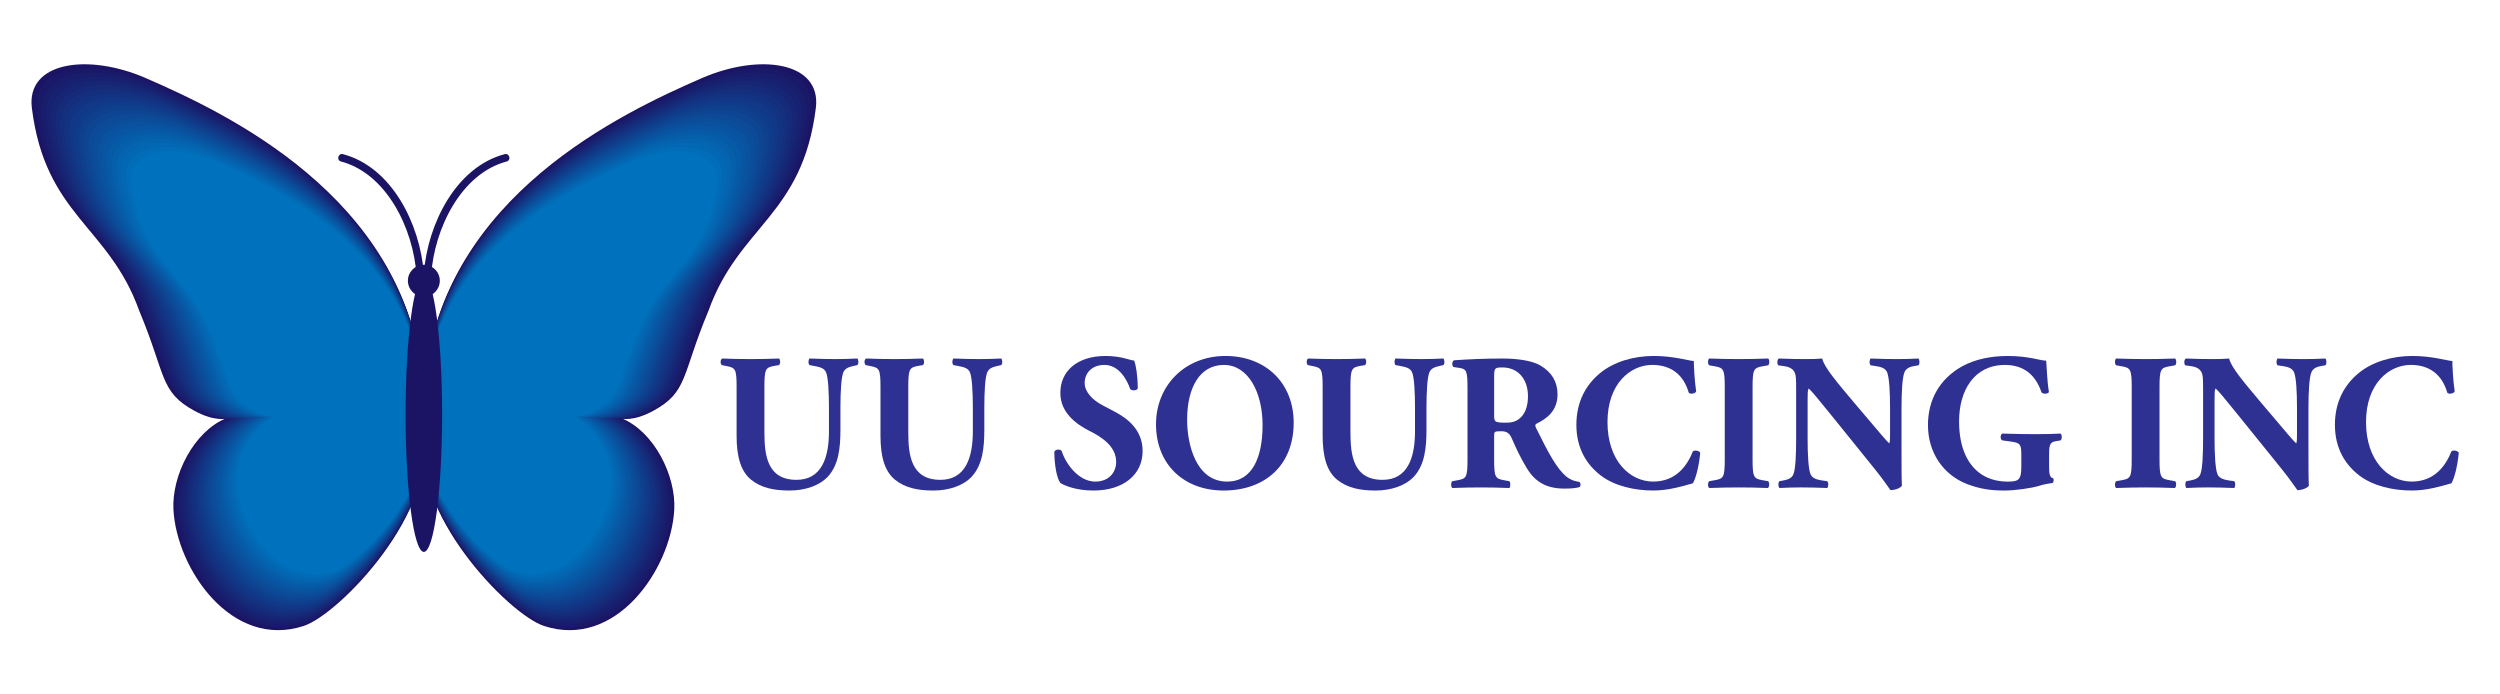 <?xml version="1.0" encoding="UTF-8"?>
<!DOCTYPE svg  PUBLIC '-//W3C//DTD SVG 1.1//EN'  'http://www.w3.org/Graphics/SVG/1.1/DTD/svg11.dtd'>
<svg enable-background="new 0 0 360 100" version="1.1" viewBox="0 0 360 100" xml:space="preserve" xmlns="http://www.w3.org/2000/svg">
				<path d="m20.041 44.728c-4.388-12.251-13.537-13.689-15.455-29.194-0.819-6.643 8.08-7.923 16.449-4.271 11.399 4.975 37.097 16.948 39.804 43.252 0.347 3.383-0.521 6.213-0.116 7.918 2.606 10.979-11.84 26.01-16.974 27.699-10.359 3.413-18.286-8.166-18.771-16.699-0.285-4.975 2.966-11.332 7.574-13.192 0.201-0.08-1.391 0.632-4.527-1.07-5.059-2.741-4.08-5.12-7.984-14.443z" fill="#1B1464"/>
				<path d="m102.03 44.728c4.388-12.251 13.536-13.689 15.454-29.194 0.819-6.643-8.08-7.923-16.449-4.271-11.399 4.974-37.096 16.947-39.804 43.253-0.347 3.383 0.521 6.213 0.116 7.918-2.606 10.979 11.84 26.01 16.974 27.699 10.359 3.413 18.285-8.166 18.771-16.699 0.285-4.975-2.966-11.332-7.574-13.192-0.201-0.08 1.391 0.632 4.527-1.07 5.059-2.742 4.081-5.121 7.985-14.444z" fill="#1B1464"/>
				<path d="m20.534 44.898c-4.335-12.104-13.373-13.525-15.267-28.843-0.81-6.563 7.982-7.828 16.25-4.22 11.262 4.915 36.651 16.744 39.326 42.733 0.343 3.342-0.515 6.138-0.115 7.822 2.575 10.846-11.697 25.696-16.77 27.366-10.235 3.372-18.065-8.067-18.546-16.498-0.281-4.915 2.926-11.208 7.483-13.034 0.199-0.08-1.375 0.623-4.473-1.059-4.997-2.707-4.03-5.056-7.888-14.267z" fill="#1A1868"/>
				<path d="m101.54 44.897c4.335-12.104 13.373-13.525 15.267-28.843 0.81-6.563-7.982-7.828-16.25-4.22-11.262 4.915-36.65 16.745-39.326 42.732-0.343 3.343 0.515 6.139 0.115 7.822-2.575 10.848 11.698 25.697 16.77 27.367 10.235 3.372 18.065-8.066 18.545-16.498 0.281-4.915-2.926-11.208-7.483-13.035-0.199-0.078 1.375 0.625 4.473-1.058 4.998-2.706 4.031-5.055 7.889-14.267z" fill="#1A1868"/>
				<path d="m21.029 45.068c-4.282-11.957-13.211-13.36-15.082-28.492-0.8-6.483 7.885-7.732 16.053-4.169 11.126 4.855 36.205 16.54 38.847 42.213 0.339 3.301-0.508 6.063-0.113 7.728 2.543 10.715-11.555 25.385-16.565 27.034-10.11 3.33-17.846-7.971-18.32-16.298-0.278-4.855 2.887-11.08 7.392-12.877 0.195-0.078-1.358 0.617-4.419-1.044-4.937-2.677-3.982-4.996-7.793-14.095z" fill="#181D6C"/>
				<path d="m101.05 45.068c4.282-11.958 13.211-13.36 15.082-28.493 0.8-6.483-7.885-7.732-16.053-4.169-11.126 4.856-36.205 16.541-38.847 42.214-0.339 3.301 0.508 6.063 0.113 7.728-2.543 10.715 11.556 25.385 16.566 27.034 10.11 3.33 17.846-7.971 18.32-16.298 0.278-4.855-2.887-11.08-7.392-12.877-0.195-0.078 1.358 0.617 4.419-1.044 4.936-2.677 3.981-4.996 7.792-14.095z" fill="#181D6C"/>
				<path d="m21.523 45.238c-4.229-11.809-13.047-13.196-14.896-28.141-0.791-6.403 7.787-7.637 15.854-4.117 10.989 4.795 35.759 16.336 38.369 41.692 0.335 3.262-0.502 5.989-0.111 7.633 2.511 10.582-11.413 25.072-16.362 26.701-9.986 3.29-17.626-7.872-18.095-16.098-0.274-4.795 2.854-10.936 7.301-12.717 0.194-0.077-1.341 0.607-4.364-1.032-4.876-2.641-3.932-4.934-7.696-13.921z" fill="#172171"/>
				<path d="m100.56 45.238c4.229-11.81 13.048-13.196 14.896-28.142 0.791-6.403-7.788-7.637-15.855-4.117-10.988 4.795-35.759 16.336-38.368 41.693-0.335 3.262 0.502 5.989 0.111 7.633-2.511 10.582 11.414 25.072 16.362 26.701 9.986 3.29 17.625-7.872 18.094-16.098 0.274-4.795-2.854-10.936-7.301-12.717-0.194-0.077 1.341 0.607 4.364-1.032 4.877-2.641 3.933-4.934 7.697-13.921z" fill="#172171"/>
				<path d="m22.019 45.408c-4.177-11.662-12.886-13.031-14.711-27.79-0.781-6.324 7.69-7.542 15.658-4.066 10.851 4.736 35.313 16.133 37.89 41.173 0.331 3.221-0.495 5.914-0.11 7.537 2.48 10.45-11.271 24.76-16.158 26.368-9.862 3.249-17.407-7.772-17.869-15.896-0.271-4.735 2.823-10.789 7.21-12.56 0.191-0.075-1.325 0.603-4.31-1.019-4.815-2.609-3.884-4.873-7.6-13.747z" fill="#162675"/>
				<path d="m100.06 45.407c4.177-11.662 12.886-13.031 14.711-27.79 0.78-6.324-7.691-7.542-15.658-4.066-10.851 4.736-35.313 16.134-37.889 41.174-0.331 3.221 0.495 5.914 0.11 7.537-2.48 10.45 11.271 24.76 16.158 26.368 9.862 3.249 17.406-7.772 17.869-15.896 0.271-4.735-2.823-10.789-7.21-12.56-0.191-0.075 1.325 0.603 4.31-1.019 4.814-2.609 3.883-4.873 7.599-13.748z" fill="#162675"/>
				<path d="m22.512 45.578c-4.124-11.515-12.722-12.866-14.524-27.439-0.771-6.244 7.593-7.447 15.459-4.015 10.715 4.676 34.867 15.929 37.412 40.653 0.327 3.179-0.49 5.839-0.109 7.44 2.449 10.318-11.128 24.447-15.953 26.035-9.737 3.208-17.187-7.675-17.644-15.694-0.267-4.677 2.788-10.652 7.119-12.4 0.188-0.075-1.308 0.594-4.256-1.006-4.754-2.576-3.834-4.811-7.504-13.574z" fill="#152A79"/>
				<path d="m99.574 45.578c4.124-11.515 12.723-12.866 14.524-27.439 0.771-6.244-7.593-7.447-15.459-4.015-10.715 4.676-34.868 15.929-37.412 40.653-0.327 3.179 0.49 5.839 0.109 7.44-2.449 10.32 11.129 24.449 15.954 26.037 9.737 3.208 17.187-7.675 17.644-15.695 0.267-4.676-2.788-10.651-7.119-12.399-0.188-0.075 1.308 0.594 4.256-1.007 4.753-2.577 3.833-4.812 7.503-13.575z" fill="#152A79"/>
				<path d="m23.007 45.748c-4.071-11.368-12.56-12.702-14.339-27.088-0.761-6.164 7.497-7.352 15.262-3.964 10.578 4.616 34.421 15.726 36.933 40.133 0.322 3.139-0.482 5.767-0.107 7.347 2.418 10.186-10.986 24.135-15.75 25.703-9.612 3.166-16.967-7.577-17.417-15.495-0.264-4.616 2.744-10.534 7.027-12.241 0.186-0.074-1.291 0.586-4.201-0.994-4.693-2.545-3.785-4.751-7.408-13.401z" fill="#132F7D"/>
				<path d="m99.083 45.748c4.072-11.368 12.561-12.702 14.339-27.088 0.761-6.164-7.497-7.352-15.263-3.964-10.577 4.616-34.421 15.726-36.933 40.134-0.322 3.139 0.482 5.766 0.107 7.347-2.418 10.187 10.986 24.136 15.75 25.703 9.612 3.166 16.967-7.577 17.417-15.495 0.264-4.615-2.744-10.535-7.027-12.242-0.186-0.074 1.291 0.586 4.201-0.992 4.694-2.547 3.786-4.753 7.409-13.403z" fill="#132F7D"/>
				<path d="m23.501 45.918c-4.019-11.22-12.397-12.538-14.152-26.737-0.752-6.084 7.398-7.256 15.063-3.912 10.441 4.556 33.976 15.521 36.455 39.613 0.318 3.099-0.476 5.688-0.105 7.251 2.387 10.055-10.843 23.822-15.545 25.37-9.488 3.125-16.747-7.479-17.192-15.295-0.261-4.556 2.708-10.397 6.937-12.083 0.183-0.073-1.274 0.579-4.146-0.979-4.635-2.511-3.739-4.69-7.315-13.228z" fill="#123381"/>
				<path d="m98.592 45.918c4.019-11.221 12.397-12.538 14.152-26.738 0.752-6.084-7.398-7.256-15.063-3.912-10.441 4.557-33.976 15.522-36.454 39.614-0.318 3.099 0.476 5.688 0.105 7.251-2.387 10.055 10.844 23.822 15.546 25.37 9.488 3.125 16.746-7.479 17.191-15.295 0.261-4.556-2.708-10.397-6.937-12.083-0.183-0.073 1.274 0.579 4.146-0.979 4.634-2.511 3.738-4.69 7.314-13.228z" fill="#123381"/>
				<path d="m23.996 46.088c-3.966-11.073-12.235-12.373-13.967-26.386-0.743-6.004 7.301-7.162 14.865-3.86 10.304 4.496 33.53 15.318 35.977 39.094 0.314 3.057-0.471 5.614-0.104 7.155 2.354 9.921-10.702 23.511-15.341 25.036-9.364 3.085-16.527-7.38-16.967-15.094-0.257-4.495 2.673-10.26 6.846-11.926 0.18-0.071-1.258 0.572-4.093-0.967-4.571-2.476-3.687-4.624-7.216-13.052z" fill="#113786"/>
				<path d="m98.101 46.088c3.966-11.073 12.235-12.373 13.967-26.387 0.742-6.004-7.302-7.162-14.866-3.86-10.304 4.496-33.53 15.318-35.976 39.095-0.314 3.057 0.471 5.614 0.104 7.155-2.354 9.921 10.702 23.511 15.341 25.036 9.364 3.085 16.527-7.38 16.966-15.094 0.257-4.495-2.673-10.26-6.846-11.926-0.18-0.071 1.258 0.572 4.093-0.967 4.572-2.476 3.687-4.624 7.217-13.052z" fill="#113786"/>
				<path d="m24.491 46.258c-3.913-10.925-12.072-12.208-13.781-26.035-0.733-5.924 7.204-7.066 14.668-3.81 10.167 4.437 33.084 15.114 35.498 38.573 0.31 3.017-0.464 5.541-0.104 7.062 2.323 9.789-10.559 23.197-15.137 24.703-9.239 3.044-16.308-7.282-16.741-14.894-0.254-4.437 2.638-10.121 6.755-11.766 0.178-0.07-1.241 0.563-4.038-0.955-4.511-2.443-3.638-4.563-7.12-12.878z" fill="#0F3C8A"/>
				<path d="m97.609 46.258c3.914-10.926 12.072-12.208 13.781-26.036 0.732-5.924-7.205-7.066-14.668-3.81-10.166 4.438-33.083 15.115-35.497 38.574-0.31 3.017 0.464 5.541 0.104 7.062-2.323 9.789 10.56 23.197 15.137 24.703 9.239 3.044 16.307-7.282 16.741-14.894 0.254-4.437-2.638-10.121-6.755-11.766-0.178-0.07 1.241 0.563 4.038-0.955 4.51-2.443 3.638-4.563 7.119-12.878z" fill="#0F3C8A"/>
				<path d="m24.986 46.428c-3.86-10.778-11.91-12.044-13.596-25.685-0.723-5.845 7.107-6.971 14.47-3.758 10.03 4.376 32.639 14.91 35.02 38.054 0.307 2.975-0.458 5.465-0.102 6.965 2.292 9.657-10.417 22.885-14.933 24.371-9.114 3.002-16.087-7.186-16.515-14.693-0.25-4.375 2.603-9.983 6.664-11.605 0.175-0.07-1.225 0.556-3.984-0.942-4.45-2.412-3.589-4.504-7.024-12.707z" fill="#0E408E"/>
				<path d="m97.118 46.428c3.86-10.778 11.91-12.044 13.596-25.685 0.723-5.845-7.107-6.971-14.47-3.758-10.03 4.377-32.638 14.911-35.019 38.055-0.307 2.976 0.458 5.465 0.102 6.965-2.293 9.657 10.416 22.886 14.933 24.371 9.114 3.002 16.087-7.185 16.515-14.692 0.25-4.375-2.603-9.984-6.664-11.606-0.175-0.07 1.225 0.556 3.984-0.942 4.45-2.413 3.589-4.505 7.023-12.708z" fill="#0E408E"/>
				<path d="m25.48 46.598c-3.808-10.631-11.747-11.879-13.41-25.333-0.713-5.765 7.01-6.875 14.272-3.707 9.893 4.316 32.192 14.707 34.541 37.535 0.302 2.935-0.451 5.392-0.101 6.869 2.262 9.524-10.273 22.572-14.728 24.038-8.99 2.961-15.868-7.086-16.29-14.492-0.246-4.314 2.567-9.849 6.573-11.447 0.173-0.069-1.208 0.547-3.93-0.931-4.388-2.378-3.539-4.442-6.927-12.532z" fill="#0D4592"/>
				<path d="m96.627 46.598c3.808-10.631 11.747-11.879 13.41-25.333 0.713-5.765-7.01-6.875-14.272-3.707-9.893 4.317-32.192 14.707-34.541 37.535-0.302 2.935 0.451 5.392 0.101 6.869-2.262 9.524 10.274 22.572 14.729 24.038 8.99 2.961 15.867-7.086 16.289-14.492 0.246-4.314-2.567-9.849-6.573-11.447-0.173-0.069 1.208 0.547 3.93-0.931 4.389-2.378 3.539-4.442 6.927-12.532z" fill="#0D4592"/>
				<path d="m25.975 46.768c-3.755-10.483-11.584-11.714-13.224-24.982-0.704-5.686 6.913-6.781 14.075-3.655 9.756 4.256 31.747 14.502 34.062 37.014 0.298 2.895-0.444 5.316-0.099 6.774 2.229 9.394-10.132 22.261-14.524 23.705-8.866 2.92-15.648-6.987-16.064-14.291-0.243-4.257 2.537-9.699 6.482-11.289 0.17-0.067-1.191 0.54-3.875-0.917-4.329-2.346-3.492-4.38-6.833-12.359z" fill="#0C4996"/>
				<path d="m96.137 46.768c3.755-10.483 11.584-11.714 13.224-24.982 0.703-5.686-6.913-6.781-14.075-3.655-9.756 4.257-31.747 14.503-34.062 37.016-0.298 2.894 0.444 5.315 0.099 6.773-2.229 9.395 10.132 22.26 14.525 23.705 8.866 2.92 15.648-6.986 16.064-14.291 0.243-4.257-2.537-9.699-6.482-11.289-0.17-0.068 1.191 0.54 3.875-0.917 4.328-2.347 3.49-4.381 6.832-12.36z" fill="#0C4996"/>
				<path d="m26.47 46.938c-3.702-10.336-11.422-11.55-13.038-24.631-0.694-5.605 6.815-6.686 13.877-3.604 9.619 4.198 31.301 14.3 33.584 36.495 0.293 2.853-0.438 5.241-0.098 6.679 2.198 9.262-9.99 21.947-14.32 23.372-8.742 2.88-15.429-6.89-15.839-14.09-0.239-4.196 2.492-9.586 6.392-11.132 0.167-0.066-1.175 0.533-3.822-0.902-4.268-2.314-3.441-4.32-6.736-12.187z" fill="#0A4E9A"/>
				<path d="m95.646 46.938c3.702-10.336 11.422-11.55 13.038-24.631 0.693-5.605-6.816-6.686-13.877-3.604-9.619 4.198-31.301 14.3-33.584 36.495-0.293 2.853 0.438 5.241 0.098 6.679-2.198 9.262 9.99 21.947 14.32 23.372 8.742 2.88 15.429-6.89 15.839-14.09 0.239-4.196-2.492-9.586-6.392-11.132-0.167-0.066 1.175 0.533 3.822-0.902 4.267-2.314 3.441-4.32 6.736-12.187z" fill="#0A4E9A"/>
				<path d="m26.964 47.108c-3.649-10.189-11.259-11.385-12.852-24.281-0.684-5.525 6.718-6.591 13.679-3.553 9.481 4.138 30.854 14.096 33.104 35.976 0.29 2.813-0.432 5.166-0.096 6.584 2.167 9.129-9.848 21.635-14.116 23.038-8.617 2.839-15.208-6.791-15.613-13.89-0.236-4.137 2.461-9.439 6.3-10.973 0.166-0.066-1.158 0.524-3.766-0.891-4.207-2.277-3.393-4.257-6.64-12.01z" fill="#09529F"/>
				<path d="m95.154 47.108c3.649-10.189 11.259-11.385 12.852-24.281 0.684-5.525-6.718-6.591-13.679-3.553-9.481 4.138-30.854 14.096-33.104 35.976-0.29 2.813 0.432 5.166 0.096 6.584-2.167 9.129 9.848 21.635 14.116 23.038 8.617 2.839 15.208-6.791 15.613-13.89 0.236-4.137-2.461-9.439-6.3-10.973-0.166-0.066 1.158 0.524 3.766-0.891 4.207-2.277 3.393-4.257 6.64-12.01z" fill="#09529F"/>
				<path d="m27.459 47.278c-3.597-10.041-11.097-11.221-12.667-23.929-0.674-5.446 6.621-6.495 13.481-3.502 9.346 4.078 30.409 13.893 32.627 35.455 0.285 2.771-0.426 5.093-0.095 6.489 2.136 8.997-9.705 21.322-13.913 22.706-8.492 2.797-14.989-6.692-15.387-13.688-0.232-4.076 2.424-9.304 6.209-10.813 0.163-0.065-1.141 0.519-3.712-0.878-4.146-2.249-3.343-4.197-6.543-11.84z" fill="#0856A3"/>
				<path d="m94.663 47.278c3.597-10.042 11.097-11.221 12.667-23.93 0.673-5.446-6.621-6.495-13.481-3.501-9.346 4.078-30.409 13.893-32.627 35.455-0.285 2.771 0.426 5.093 0.095 6.489-2.136 8.997 9.705 21.322 13.913 22.706 8.493 2.797 14.989-6.692 15.387-13.688 0.232-4.076-2.424-9.304-6.209-10.813-0.163-0.065 1.141 0.519 3.712-0.878 4.146-2.249 3.343-4.197 6.543-11.84z" fill="#0856A3"/>
				<path d="m27.953 47.448c-3.544-9.894-10.935-11.056-12.481-23.578-0.665-5.366 6.523-6.4 13.284-3.451 9.208 4.019 29.963 13.688 32.148 34.937 0.281 2.73-0.419 5.018-0.093 6.394 2.104 8.865-9.563 21.01-13.708 22.373-8.368 2.756-14.769-6.595-15.162-13.488-0.228-4.017 2.387-9.175 6.119-10.655 0.16-0.063-1.125 0.511-3.658-0.864-4.087-2.218-3.296-4.137-6.449-11.668z" fill="#065BA7"/>
				<path d="m94.172 47.448c3.544-9.894 10.935-11.056 12.481-23.579 0.665-5.366-6.524-6.4-13.284-3.45-9.208 4.019-29.963 13.688-32.148 34.937-0.281 2.73 0.419 5.018 0.093 6.394-2.104 8.865 9.563 21.01 13.708 22.373 8.368 2.756 14.769-6.595 15.162-13.488 0.228-4.017-2.387-9.175-6.119-10.655-0.16-0.063 1.125 0.511 3.658-0.864 4.087-2.218 3.296-4.137 6.449-11.668z" fill="#065BA7"/>
				<path d="m28.448 47.618c-3.492-9.747-10.771-10.891-12.294-23.228-0.655-5.286 6.426-6.305 13.085-3.399 9.071 3.958 29.517 13.484 31.669 34.416 0.277 2.69-0.413 4.942-0.092 6.298 2.073 8.732-9.42 20.697-13.504 22.04-8.244 2.715-14.549-6.496-14.937-13.287-0.225-3.957 2.351-9.039 6.028-10.497 0.157-0.063-1.108 0.502-3.604-0.852-4.024-2.179-3.245-4.073-6.351-11.491z" fill="#055FAB"/>
				<path d="m93.681 47.618c3.492-9.748 10.771-10.892 12.294-23.228 0.655-5.286-6.426-6.305-13.085-3.398-9.071 3.958-29.517 13.484-31.669 34.416-0.277 2.689 0.413 4.941 0.092 6.298-2.073 8.733 9.42 20.696 13.504 22.04 8.244 2.715 14.549-6.496 14.937-13.287 0.225-3.957-2.351-9.039-6.028-10.497-0.157-0.063 1.108 0.502 3.604-0.853 4.024-2.179 3.245-4.073 6.351-11.491z" fill="#055FAB"/>
				<path d="m28.941 47.788c-3.438-9.6-10.608-10.727-12.109-22.876-0.645-5.206 6.33-6.21 12.888-3.348 8.934 3.899 29.071 13.281 31.191 33.896 0.273 2.649-0.406 4.867-0.09 6.202 2.042 8.602-9.278 20.386-13.3 21.707-8.119 2.675-14.33-6.396-14.711-13.087-0.221-3.896 2.315-8.901 5.937-10.339 0.155-0.062-1.092 0.496-3.55-0.838-3.963-2.147-3.196-4.009-6.256-11.317z" fill="#0464AF"/>
				<path d="m93.19 47.788c3.438-9.6 10.608-10.728 12.109-22.877 0.645-5.206-6.33-6.21-12.888-3.348-8.934 3.899-29.071 13.282-31.191 33.897-0.273 2.649 0.406 4.867 0.09 6.202-2.042 8.602 9.278 20.386 13.3 21.707 8.12 2.675 14.33-6.396 14.711-13.087 0.221-3.896-2.315-8.901-5.937-10.339-0.155-0.062 1.092 0.496 3.55-0.838 3.963-2.147 3.196-4.009 6.256-11.317z" fill="#0464AF"/>
				<path d="m29.437 47.958c-3.386-9.451-10.446-10.562-11.923-22.525-0.635-5.126 6.232-6.114 12.69-3.296 8.797 3.838 28.625 13.078 30.713 33.376 0.269 2.607-0.4 4.793-0.089 6.106 2.01 8.468-9.136 20.071-13.097 21.374-7.995 2.633-14.109-6.301-14.485-12.887-0.217-3.838 2.284-8.756 5.846-10.18 0.153-0.061-1.075 0.486-3.495-0.826-3.903-2.114-3.148-3.948-6.16-11.142z" fill="#0368B4"/>
				<path d="m92.699 47.958c3.386-9.452 10.446-10.563 11.923-22.525 0.635-5.126-6.232-6.114-12.69-3.296-8.797 3.838-28.625 13.078-30.713 33.376-0.269 2.607 0.4 4.793 0.089 6.106-2.01 8.468 9.136 20.071 13.097 21.374 7.995 2.633 14.109-6.301 14.485-12.887 0.217-3.838-2.284-8.756-5.846-10.18-0.153-0.061 1.075 0.486 3.495-0.826 3.903-2.114 3.148-3.948 6.16-11.142z" fill="#0368B4"/>
				<path d="m29.932 48.128c-3.333-9.305-10.284-10.397-11.738-22.174-0.625-5.047 6.135-6.02 12.493-3.246 8.66 3.78 28.18 12.874 30.234 32.856 0.265 2.567-0.394 4.719-0.087 6.013 1.979 8.336-8.994 19.76-12.892 21.041-7.871 2.592-13.89-6.202-14.26-12.687-0.214-3.777 2.246-8.625 5.755-10.021 0.149-0.06-1.059 0.479-3.441-0.813-3.842-2.079-3.099-3.886-6.064-10.969z" fill="#016DB8"/>
				<path d="m92.208 48.128c3.333-9.305 10.284-10.398 11.738-22.175 0.625-5.047-6.135-6.02-12.493-3.245-8.66 3.78-28.18 12.874-30.234 32.856-0.265 2.567 0.394 4.719 0.087 6.013-1.979 8.336 8.994 19.76 12.892 21.041 7.871 2.592 13.89-6.202 14.26-12.687 0.214-3.777-2.246-8.625-5.755-10.021-0.149-0.06 1.059 0.479 3.441-0.813 3.842-2.079 3.099-3.886 6.064-10.969z" fill="#016DB8"/>
				<path d="m30.426 48.298c-3.281-9.157-10.121-10.233-11.552-21.823-0.616-4.967 6.038-5.924 12.294-3.194 8.524 3.719 27.734 12.67 29.756 32.336 0.261 2.527-0.388 4.644-0.086 5.917 1.947 8.204-8.851 19.446-12.688 20.708-7.746 2.551-13.67-6.104-14.035-12.484-0.21-3.718 2.216-8.474 5.664-9.861 0.147-0.059-1.042 0.472-3.386-0.801-3.781-2.05-3.049-3.826-5.967-10.798z" fill="#0071BC"/>
				<path d="m91.717 48.298c3.281-9.158 10.121-10.233 11.552-21.824 0.616-4.967-6.038-5.924-12.294-3.193-8.524 3.719-27.735 12.67-29.757 32.336-0.261 2.527 0.388 4.644 0.086 5.917-1.947 8.204 8.851 19.446 12.688 20.708 7.746 2.551 13.67-6.104 14.035-12.484 0.21-3.718-2.216-8.474-5.664-9.861-0.147-0.059 1.042 0.472 3.386-0.801 3.781-2.05 3.049-3.826 5.968-10.798z" fill="#0071BC"/>
			<path d="m49.387 22.197c6.979 1.845 11.086 9.965 11.645 17.177-0.351 0.035-0.699 0.186-1.049 0.333-0.443-6.814-4.332-14.72-10.886-16.454-0.686-0.18-0.396-1.237 0.29-1.056z" fill="#1B1464"/>
			<path d="m72.677 22.197c-6.979 1.845-11.086 9.965-11.645 17.177 0.351 0.035 0.699 0.186 1.049 0.333 0.443-6.814 4.332-14.72 10.886-16.454 0.685-0.18 0.395-1.237-0.29-1.056z" fill="#1B1464"/>
	<g fill="#1B1464">
		<path d="m63.666 59.686c0 10.928-1.178 19.791-2.63 19.791-1.453 0-2.631-8.863-2.631-19.791 0-10.931 1.178-19.79 2.631-19.79 1.452 0 2.63 8.859 2.63 19.79z"/>
		<circle cx="61.034" cy="40.427" r="2.298"/>
	</g>
<g enable-background="new    " fill="#2E3192">
	<path d="m106.07 55.74c0-2.604-0.168-2.771-1.428-3.023l-0.7-0.141c-0.224-0.168-0.252-0.783 0.056-0.951 1.344 0.056 2.744 0.084 4.088 0.084 1.372 0 2.744-0.028 4.088-0.084 0.224 0.168 0.224 0.783 0 0.951l-0.672 0.112c-1.26 0.224-1.428 0.448-1.428 3.052v6.469c0 3.275 0.364 6.888 4.62 6.888 3.584 0 4.676-3.136 4.676-6.973v-3.388c0-2.268-0.112-4.396-0.42-5.124-0.252-0.588-0.868-0.756-1.624-0.896l-0.756-0.141c-0.224-0.224-0.168-0.783 0-0.951 1.512 0.056 2.604 0.084 3.752 0.084 1.036 0 2.072-0.028 3.136-0.084 0.168 0.168 0.224 0.728 0 0.951l-0.504 0.112c-0.728 0.168-1.26 0.336-1.512 0.924-0.308 0.729-0.42 2.856-0.42 5.124v3.136c0 2.633-0.252 5.04-1.792 6.748-1.232 1.316-3.276 2.017-5.544 2.017-2.128 0-4.032-0.336-5.544-1.568-1.456-1.204-2.072-3.275-2.072-6.328v-7z"/>
	<path d="m126.79 55.74c0-2.604-0.168-2.771-1.428-3.023l-0.7-0.141c-0.224-0.168-0.252-0.783 0.056-0.951 1.344 0.056 2.744 0.084 4.088 0.084 1.372 0 2.744-0.028 4.088-0.084 0.224 0.168 0.224 0.783 0 0.951l-0.672 0.112c-1.26 0.224-1.428 0.448-1.428 3.052v6.469c0 3.275 0.364 6.888 4.62 6.888 3.584 0 4.676-3.136 4.676-6.973v-3.388c0-2.268-0.112-4.396-0.42-5.124-0.252-0.588-0.868-0.756-1.624-0.896l-0.756-0.141c-0.224-0.224-0.168-0.783 0-0.951 1.512 0.056 2.604 0.084 3.752 0.084 1.036 0 2.072-0.028 3.136-0.084 0.168 0.168 0.224 0.728 0 0.951l-0.504 0.112c-0.728 0.168-1.26 0.336-1.512 0.924-0.308 0.729-0.42 2.856-0.42 5.124v3.136c0 2.633-0.252 5.04-1.792 6.748-1.232 1.316-3.276 2.017-5.544 2.017-2.128 0-4.032-0.336-5.544-1.568-1.456-1.204-2.072-3.275-2.072-6.328v-7z"/>
	<path d="m157.48 70.637c-2.576 0-4.172-0.729-4.76-1.064-0.532-0.616-0.896-2.632-0.896-4.536 0.196-0.363 0.84-0.392 1.064-0.084 0.56 1.82 2.436 4.396 4.816 4.396 2.072 0 3.024-1.428 3.024-2.828 0-2.268-2.128-3.612-3.808-4.452-2.016-1.008-4.228-2.688-4.228-5.46-0.028-3.164 2.436-5.348 6.496-5.348 0.924 0 2.072 0.111 3.192 0.448 0.364 0.111 0.616 0.168 0.952 0.224 0.224 0.616 0.504 2.128 0.504 4.004-0.14 0.336-0.84 0.364-1.092 0.084-0.476-1.428-1.68-3.472-3.696-3.472-1.848 0-2.856 1.204-2.856 2.604 0 1.288 1.148 2.464 2.548 3.192l1.848 0.979c1.736 0.924 3.948 2.548 3.948 5.628 0 3.444-2.828 5.685-7.056 5.685z"/>
	<path d="m186.29 60.864c0 6.104-4.089 9.772-10.108 9.772-5.628 0-9.716-3.696-9.716-9.548 0-5.544 4.144-9.828 9.996-9.828 5.823 1e-3 9.828 3.921 9.828 9.604zm-10.052-8.315c-3.444 0-5.292 3.22-5.292 7.896 0 3.416 1.204 8.904 5.768 8.904 3.668 0 5.096-3.584 5.096-8.12 0-4.789-2.101-8.68-5.572-8.68z"/>
	<path d="m190.46 55.74c0-2.604-0.168-2.771-1.428-3.023l-0.7-0.141c-0.224-0.168-0.252-0.783 0.057-0.951 1.344 0.056 2.743 0.084 4.088 0.084 1.372 0 2.743-0.028 4.088-0.084 0.224 0.168 0.224 0.783 0 0.951l-0.672 0.112c-1.261 0.224-1.429 0.448-1.429 3.052v6.469c0 3.275 0.364 6.888 4.62 6.888 3.584 0 4.676-3.136 4.676-6.973v-3.388c0-2.268-0.111-4.396-0.42-5.124-0.252-0.588-0.868-0.756-1.624-0.896l-0.756-0.141c-0.224-0.224-0.168-0.783 0-0.951 1.512 0.056 2.604 0.084 3.752 0.084 1.036 0 2.072-0.028 3.136-0.084 0.168 0.168 0.225 0.728 0 0.951l-0.504 0.112c-0.728 0.168-1.26 0.336-1.512 0.924-0.308 0.729-0.42 2.856-0.42 5.124v3.136c0 2.633-0.252 5.04-1.792 6.748-1.232 1.316-3.276 2.017-5.544 2.017-2.128 0-4.032-0.336-5.544-1.568-1.456-1.204-2.072-3.275-2.072-6.328v-7z"/>
	<path d="m211.32 56.244c0-2.8-0.057-3.107-1.232-3.275l-0.756-0.112c-0.28-0.14-0.28-0.84 0.056-0.979 2.101-0.141 4.284-0.252 6.944-0.252 2.38 0 4.424 0.363 5.488 1.008 1.624 0.952 2.464 2.352 2.464 4.144 0 2.492-1.681 3.557-2.969 4.2-0.279 0.14-0.279 0.308-0.14 0.616 1.848 3.752 2.996 5.852 4.34 7 0.729 0.588 1.456 0.756 1.876 0.784 0.252 0.14 0.252 0.56 0.112 0.728-0.448 0.196-1.344 0.252-2.212 0.252-2.576 0-4.2-0.924-5.432-2.94-0.896-1.483-1.54-2.855-2.185-4.34-0.336-0.756-0.784-0.979-1.484-0.979-0.979 0-1.035 0.056-1.035 0.616v3.443c0 2.576 0.168 2.772 1.428 2.996l0.756 0.14c0.196 0.141 0.196 0.813 0 0.98-1.484-0.056-2.771-0.084-4.116-0.084-1.399 0-2.632 0.028-4.088 0.084-0.224-0.168-0.224-0.84 0-0.98l0.756-0.14c1.261-0.224 1.429-0.42 1.429-2.996v-9.914zm3.836 3.557c0 0.979 0.084 1.063 1.735 1.063 1.008 0 1.597-0.252 2.128-0.784 0.477-0.476 1.009-1.371 1.009-3.023 0-2.521-1.484-4.145-3.668-4.145-1.148 0-1.204 0.084-1.204 1.429v5.46z"/>
	<path d="m243.91 51.988c0 0.504 0.084 2.744 0.336 4.368-0.112 0.336-0.868 0.448-1.064 0.196-0.756-2.604-2.548-4.004-5.264-4.004-3.108 0-6.44 2.66-6.44 8.231 0 5.572 3.221 8.568 6.58 8.568 3.389 0 4.956-2.437 5.712-4.34 0.225-0.225 0.896-0.141 1.064 0.195-0.196 2.072-0.672 3.752-1.064 4.396-1.512 0.42-3.5 1.036-5.684 1.036-2.744 0-5.544-0.645-7.532-2.128-2.016-1.54-3.556-3.864-3.556-7.336 0-3.416 1.456-5.824 3.388-7.42 1.988-1.652 4.844-2.492 7.756-2.492 2.856 3e-3 4.928 0.675 5.768 0.73z"/>
	<path d="m252.37 66.101c0 2.632 0.168 2.828 1.456 3.052l0.783 0.14c0.225 0.169 0.196 0.813-0.027 0.98-1.513-0.056-2.884-0.084-4.2-0.084-1.344 0-2.744 0.028-4.256 0.084-0.225-0.168-0.225-0.812 0-0.98l0.784-0.14c1.288-0.224 1.456-0.42 1.456-3.052v-10.304c0-2.632-0.168-2.828-1.456-3.053l-0.784-0.14c-0.225-0.168-0.225-0.812 0-0.979 1.512 0.056 2.912 0.084 4.256 0.084 1.316 0 2.716-0.028 4.228-0.084 0.225 0.168 0.225 0.812 0 0.979l-0.783 0.14c-1.288 0.225-1.456 0.421-1.456 3.053v10.304z"/>
	<path d="m273.82 65.429c0 1.819 0 3.584 0.056 4.508-0.195 0.336-0.979 0.644-1.651 0.644-0.028 0-0.952-1.428-2.269-3.052l-6.468-8.008c-1.624-1.988-2.548-3.164-3.052-3.584-0.14 0.28-0.14 0.756-0.14 1.792v5.432c0 2.269 0.111 4.368 0.42 5.124 0.252 0.588 0.896 0.784 1.624 0.896l0.783 0.111c0.225 0.225 0.168 0.813 0 0.98-1.512-0.056-2.632-0.084-3.752-0.084-1.035 0-2.071 0.028-3.136 0.084-0.168-0.168-0.224-0.756 0-0.98l0.477-0.084c0.756-0.14 1.315-0.336 1.54-0.924 0.308-0.756 0.392-2.855 0.392-5.124v-7.111c0-1.54-0.028-1.988-0.196-2.38-0.224-0.477-0.616-0.813-1.596-0.952l-0.784-0.112c-0.196-0.224-0.168-0.896 0.112-0.979 1.315 0.056 2.716 0.084 3.863 0.084 0.952 0 1.765-0.028 2.353-0.084 0.28 1.26 2.1 3.388 4.62 6.384l2.352 2.771c1.232 1.456 2.044 2.437 2.688 3.08 0.111-0.28 0.111-0.756 0.111-1.26v-3.864c0-2.268-0.111-4.368-0.42-5.124-0.252-0.588-0.867-0.784-1.624-0.896l-0.756-0.112c-0.224-0.224-0.168-0.812 0-0.979 1.513 0.056 2.604 0.084 3.752 0.084 1.036 0 2.044-0.028 3.137-0.084 0.168 0.168 0.224 0.756 0 0.979l-0.505 0.084c-0.728 0.112-1.26 0.336-1.512 0.924-0.308 0.756-0.42 2.856-0.42 5.124v6.692z"/>
	<path d="m295.07 67.024c0 1.176 0.057 1.736 0.589 1.848 0.111 0.112 0.084 0.589-0.084 0.673-0.477 0.084-1.204 0.168-1.96 0.42-0.98 0.308-3.389 0.672-4.956 0.672-1.904 0-3.528-0.196-5.517-0.98-3.275-1.315-5.516-4.424-5.516-8.456 0-3.5 1.568-6.58 4.928-8.456 1.904-1.035 4.172-1.483 6.552-1.483 3.108 0 4.648 0.672 5.544 0.672 0.084 0.84 0.112 2.8 0.393 4.508-0.112 0.309-0.868 0.336-1.064 0.056-0.896-2.632-2.66-3.947-5.264-3.947-4.452 0-6.608 3.695-6.608 8.12 0 4.004 1.372 6.384 3.192 7.615 1.344 0.896 2.8 1.064 3.836 1.064 1.596 0 1.932-0.309 1.932-2.128v-1.765c0-1.512-0.168-1.68-1.512-1.876l-1.231-0.168c-0.309-0.168-0.309-0.812 0-0.979 1.987 0.056 3.359 0.084 4.731 0.084 1.344 0 2.716-0.028 3.668-0.084 0.224 0.168 0.224 0.812 0 0.979l-0.644 0.112c-0.841 0.14-1.009 0.42-1.009 1.932v1.567z"/>
	<path d="m310.97 66.101c0 2.632 0.168 2.828 1.456 3.052l0.783 0.14c0.225 0.169 0.196 0.813-0.027 0.98-1.513-0.056-2.884-0.084-4.2-0.084-1.344 0-2.744 0.028-4.256 0.084-0.225-0.168-0.225-0.812 0-0.98l0.784-0.14c1.288-0.224 1.456-0.42 1.456-3.052v-10.304c0-2.632-0.168-2.828-1.456-3.053l-0.784-0.14c-0.225-0.168-0.225-0.812 0-0.979 1.512 0.056 2.912 0.084 4.256 0.084 1.316 0 2.716-0.028 4.228-0.084 0.225 0.168 0.225 0.812 0 0.979l-0.783 0.14c-1.288 0.225-1.456 0.421-1.456 3.053v10.304z"/>
	<path d="m332.42 65.429c0 1.819 0 3.584 0.056 4.508-0.195 0.336-0.979 0.644-1.651 0.644-0.028 0-0.952-1.428-2.269-3.052l-6.468-8.008c-1.624-1.988-2.548-3.164-3.052-3.584-0.14 0.28-0.14 0.756-0.14 1.792v5.432c0 2.269 0.111 4.368 0.42 5.124 0.252 0.588 0.896 0.784 1.624 0.896l0.783 0.111c0.225 0.225 0.168 0.813 0 0.98-1.512-0.056-2.632-0.084-3.752-0.084-1.035 0-2.071 0.028-3.136 0.084-0.168-0.168-0.224-0.756 0-0.98l0.477-0.084c0.756-0.14 1.315-0.336 1.539-0.924 0.309-0.756 0.393-2.855 0.393-5.124v-7.111c0-1.54-0.028-1.988-0.196-2.38-0.224-0.477-0.616-0.813-1.596-0.952l-0.784-0.112c-0.196-0.224-0.168-0.896 0.112-0.979 1.315 0.056 2.716 0.084 3.864 0.084 0.951 0 1.764-0.028 2.352-0.084 0.28 1.26 2.1 3.388 4.62 6.384l2.352 2.771c1.232 1.456 2.044 2.437 2.688 3.08 0.111-0.28 0.111-0.756 0.111-1.26v-3.864c0-2.268-0.111-4.368-0.42-5.124-0.252-0.588-0.867-0.784-1.624-0.896l-0.756-0.112c-0.224-0.224-0.168-0.812 0-0.979 1.513 0.056 2.604 0.084 3.752 0.084 1.036 0 2.044-0.028 3.137-0.084 0.168 0.168 0.224 0.756 0 0.979l-0.505 0.084c-0.728 0.112-1.26 0.336-1.512 0.924-0.308 0.756-0.42 2.856-0.42 5.124v6.692z"/>
	<path d="m353.14 51.988c0 0.504 0.084 2.744 0.336 4.368-0.112 0.336-0.868 0.448-1.064 0.196-0.756-2.604-2.548-4.004-5.264-4.004-3.108 0-6.44 2.66-6.44 8.231 0 5.572 3.221 8.568 6.58 8.568 3.389 0 4.956-2.437 5.712-4.34 0.225-0.225 0.896-0.141 1.064 0.195-0.196 2.072-0.672 3.752-1.064 4.396-1.512 0.42-3.5 1.036-5.684 1.036-2.744 0-5.544-0.645-7.532-2.128-2.016-1.54-3.556-3.864-3.556-7.336 0-3.416 1.456-5.824 3.388-7.42 1.988-1.652 4.844-2.492 7.756-2.492 2.856 3e-3 4.928 0.675 5.768 0.73z"/>
</g>
</svg>
